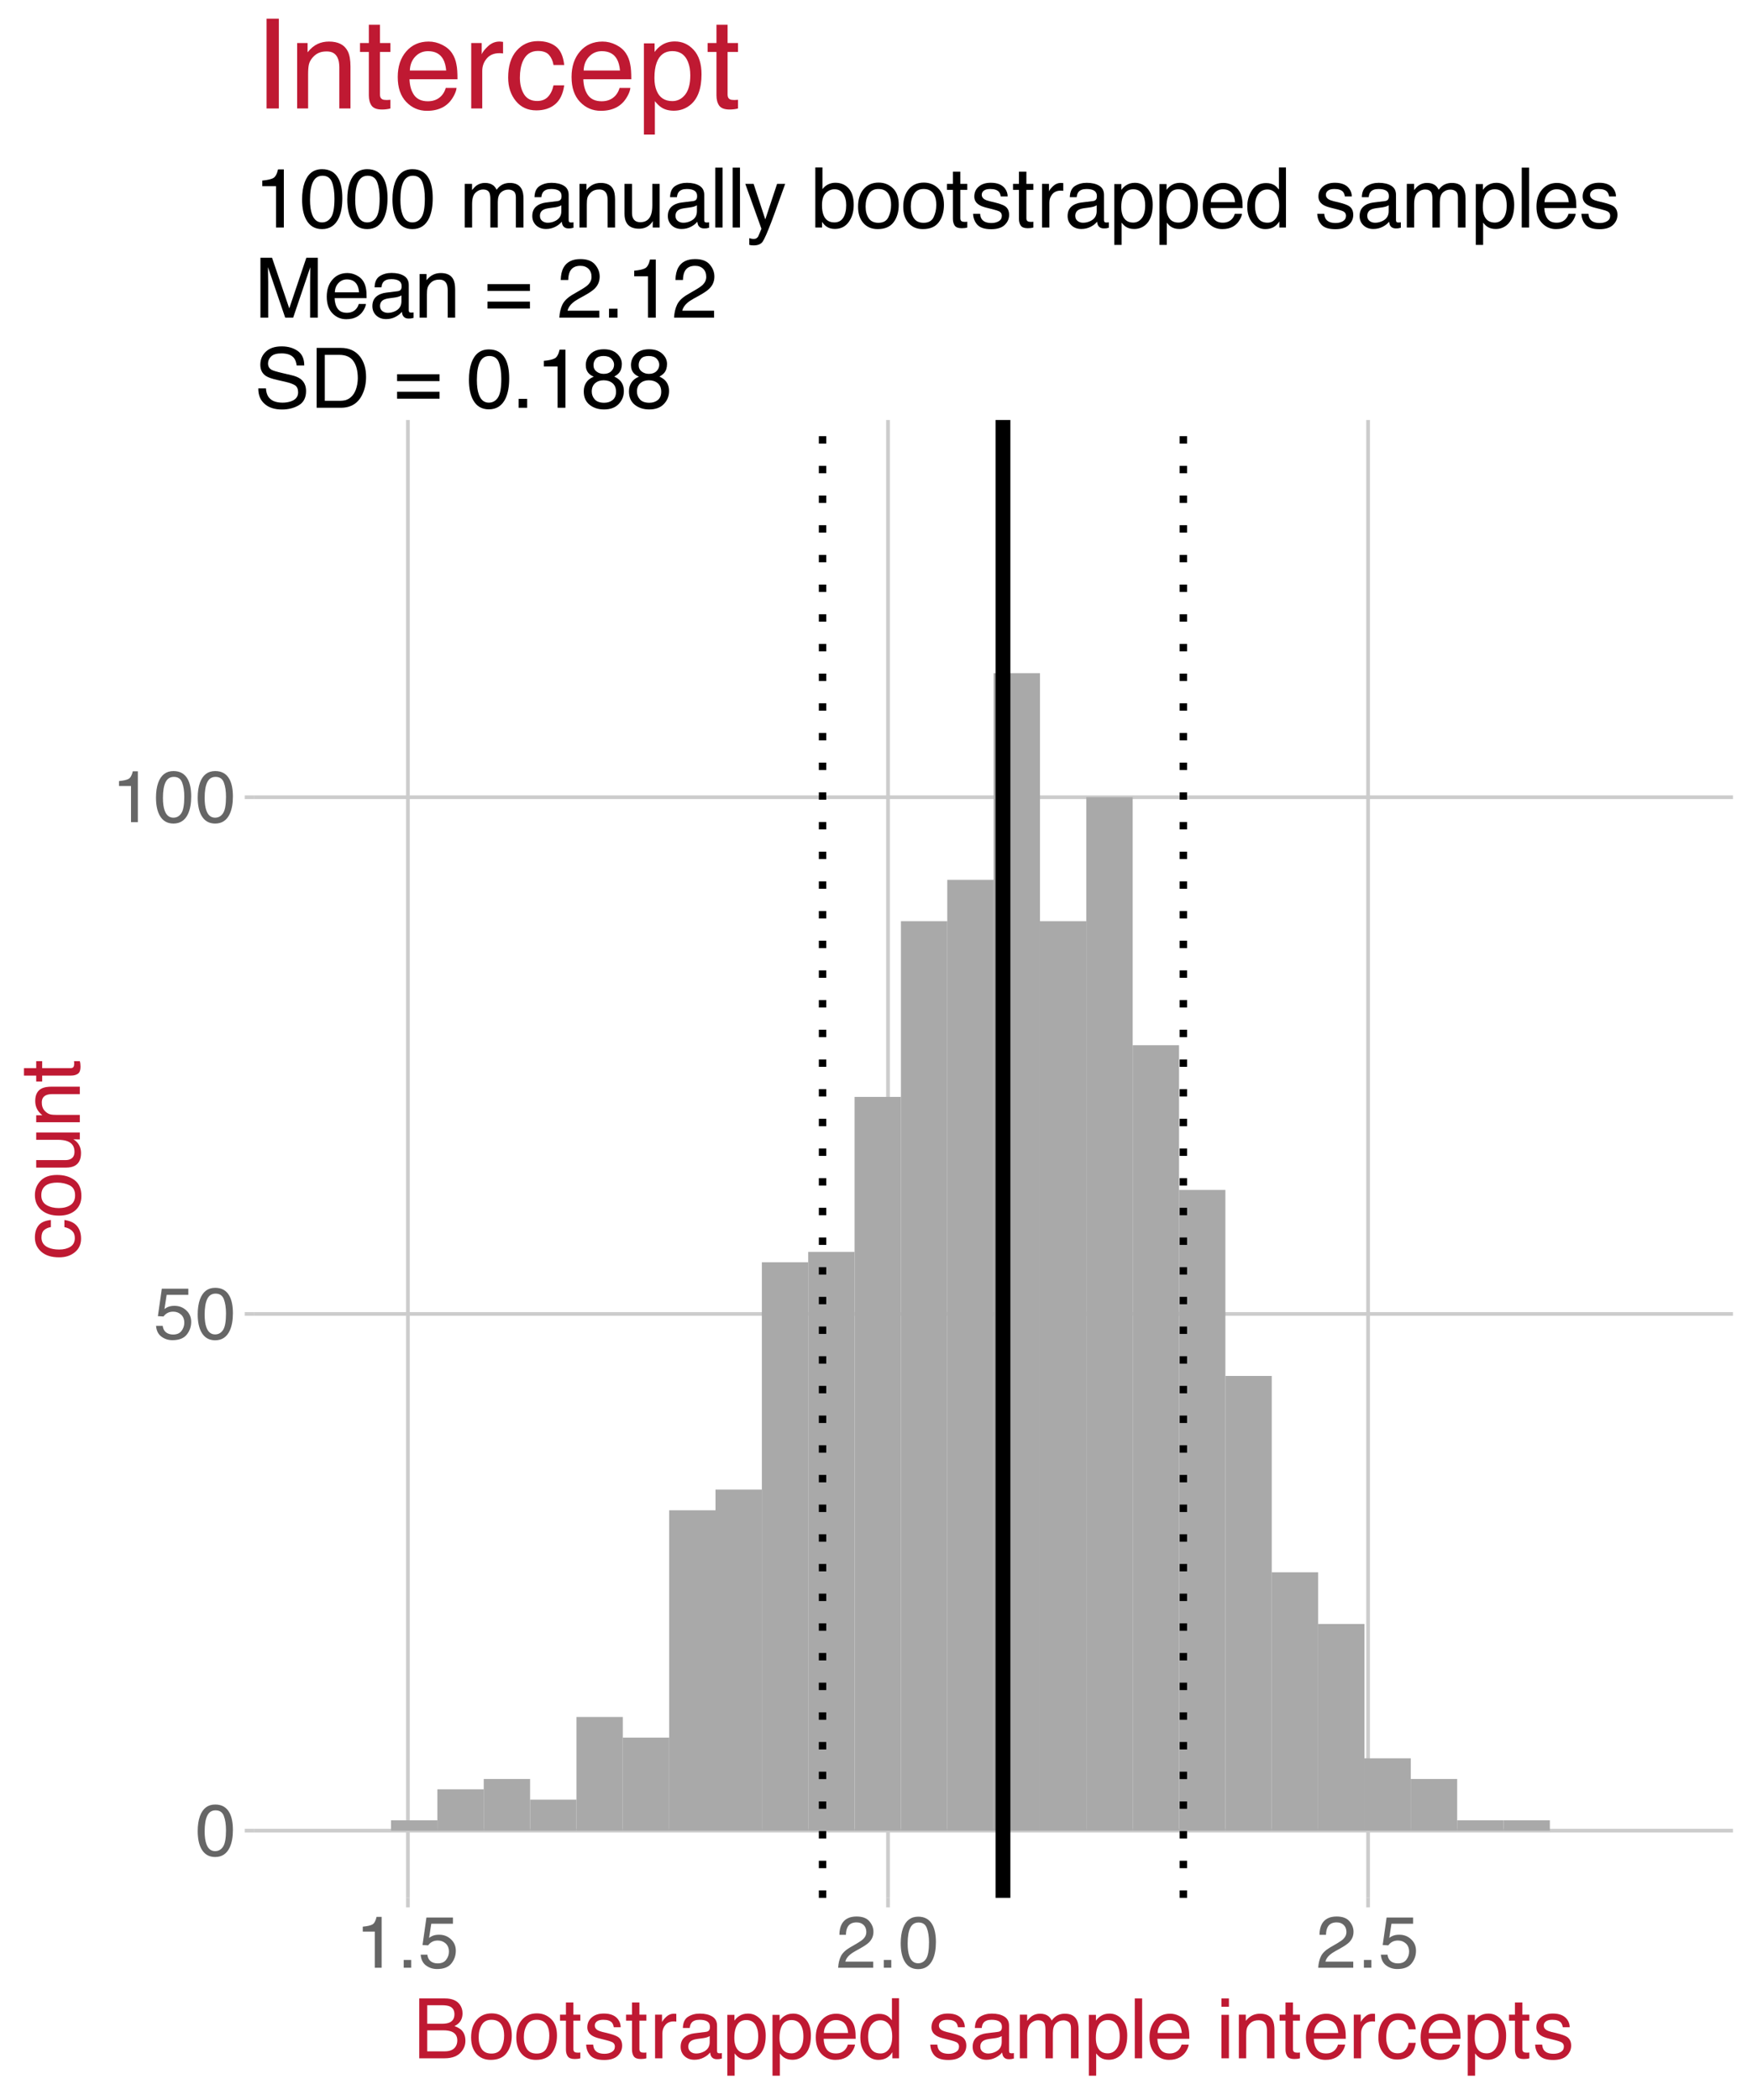<?xml version="1.0" encoding="UTF-8"?>
<svg xmlns="http://www.w3.org/2000/svg" xmlns:xlink="http://www.w3.org/1999/xlink" width="504" height="604" viewBox="0 0 504 604">
<defs>
<g>
<g id="glyph-0-0">
<path d="M 0.672 0 L 0.672 -15.062 L 12.641 -15.062 L 12.641 0 Z M 10.75 -1.891 L 10.75 -13.172 L 2.562 -13.172 L 2.562 -1.891 Z M 10.75 -1.891 "/>
</g>
<g id="glyph-0-1">
<path d="M 5.688 -14.688 C 7.582 -14.688 8.953 -13.898 9.797 -12.328 C 10.453 -11.117 10.781 -9.461 10.781 -7.359 C 10.781 -5.367 10.484 -3.719 9.891 -2.406 C 9.035 -0.531 7.629 0.406 5.672 0.406 C 3.91 0.406 2.598 -0.359 1.734 -1.891 C 1.016 -3.172 0.656 -4.891 0.656 -7.047 C 0.656 -8.711 0.867 -10.145 1.297 -11.344 C 2.109 -13.57 3.57 -14.688 5.688 -14.688 Z M 5.656 -1.281 C 6.613 -1.281 7.375 -1.703 7.938 -2.547 C 8.508 -3.398 8.797 -4.984 8.797 -7.297 C 8.797 -8.961 8.586 -10.332 8.172 -11.406 C 7.766 -12.477 6.973 -13.016 5.797 -13.016 C 4.703 -13.016 3.906 -12.504 3.406 -11.484 C 2.906 -10.461 2.656 -8.957 2.656 -6.969 C 2.656 -5.477 2.816 -4.273 3.141 -3.359 C 3.629 -1.973 4.469 -1.281 5.656 -1.281 Z M 5.656 -1.281 "/>
</g>
<g id="glyph-0-2">
<path d="M 2.594 -3.75 C 2.719 -2.688 3.207 -1.957 4.062 -1.562 C 4.5 -1.352 5.004 -1.25 5.578 -1.25 C 6.672 -1.25 7.477 -1.598 8 -2.297 C 8.531 -2.992 8.797 -3.766 8.797 -4.609 C 8.797 -5.641 8.484 -6.43 7.859 -6.984 C 7.234 -7.547 6.484 -7.828 5.609 -7.828 C 4.973 -7.828 4.426 -7.703 3.969 -7.453 C 3.52 -7.211 3.133 -6.875 2.812 -6.438 L 1.203 -6.531 L 2.328 -14.438 L 9.953 -14.438 L 9.953 -12.656 L 3.719 -12.656 L 3.094 -8.578 C 3.426 -8.836 3.75 -9.031 4.062 -9.156 C 4.602 -9.383 5.234 -9.5 5.953 -9.5 C 7.305 -9.5 8.445 -9.062 9.375 -8.188 C 10.312 -7.32 10.781 -6.223 10.781 -4.891 C 10.781 -3.504 10.352 -2.281 9.5 -1.219 C 8.645 -0.156 7.273 0.375 5.391 0.375 C 4.191 0.375 3.133 0.035 2.219 -0.641 C 1.301 -1.316 0.785 -2.352 0.672 -3.75 Z M 2.594 -3.75 "/>
</g>
<g id="glyph-0-3">
<path d="M 2.016 -10.391 L 2.016 -11.812 C 3.348 -11.938 4.273 -12.148 4.797 -12.453 C 5.328 -12.766 5.723 -13.488 5.984 -14.625 L 7.438 -14.625 L 7.438 0 L 5.469 0 L 5.469 -10.391 Z M 2.016 -10.391 "/>
</g>
<g id="glyph-0-4">
<path d="M 1.797 -2.234 L 3.938 -2.234 L 3.938 0 L 1.797 0 Z M 1.797 -2.234 "/>
</g>
<g id="glyph-0-5">
<path d="M 0.656 0 C 0.727 -1.258 0.988 -2.359 1.438 -3.297 C 1.895 -4.234 2.785 -5.086 4.109 -5.859 L 6.078 -7 C 6.953 -7.508 7.566 -7.945 7.922 -8.312 C 8.484 -8.875 8.766 -9.52 8.766 -10.25 C 8.766 -11.102 8.508 -11.781 8 -12.281 C 7.488 -12.789 6.805 -13.047 5.953 -13.047 C 4.68 -13.047 3.805 -12.566 3.328 -11.609 C 3.066 -11.098 2.922 -10.383 2.891 -9.469 L 1.016 -9.469 C 1.035 -10.75 1.27 -11.797 1.719 -12.609 C 2.52 -14.023 3.93 -14.734 5.953 -14.734 C 7.641 -14.734 8.867 -14.273 9.641 -13.359 C 10.422 -12.453 10.812 -11.445 10.812 -10.344 C 10.812 -9.164 10.395 -8.16 9.562 -7.328 C 9.082 -6.836 8.227 -6.25 7 -5.562 L 5.594 -4.781 C 4.914 -4.406 4.391 -4.051 4.016 -3.719 C 3.328 -3.125 2.895 -2.469 2.719 -1.75 L 10.734 -1.75 L 10.734 0 Z M 0.656 0 "/>
</g>
<g id="glyph-1-0">
<path d="M 0.781 0 L 0.781 -17.219 L 14.438 -17.219 L 14.438 0 Z M 12.281 -2.156 L 12.281 -15.062 L 2.938 -15.062 L 2.938 -2.156 Z M 12.281 -2.156 "/>
</g>
<g id="glyph-1-1">
<path d="M 8.297 -9.938 C 9.285 -9.938 10.051 -10.07 10.594 -10.344 C 11.457 -10.781 11.891 -11.555 11.891 -12.672 C 11.891 -13.797 11.43 -14.551 10.516 -14.938 C 9.992 -15.156 9.227 -15.266 8.219 -15.266 L 4.062 -15.266 L 4.062 -9.938 Z M 9.078 -2 C 10.516 -2 11.535 -2.41 12.141 -3.234 C 12.523 -3.754 12.719 -4.391 12.719 -5.141 C 12.719 -6.391 12.16 -7.238 11.047 -7.688 C 10.453 -7.926 9.664 -8.047 8.688 -8.047 L 4.062 -8.047 L 4.062 -2 Z M 1.766 -17.219 L 9.172 -17.219 C 11.18 -17.219 12.613 -16.613 13.469 -15.406 C 13.969 -14.695 14.219 -13.879 14.219 -12.953 C 14.219 -11.867 13.91 -10.977 13.297 -10.281 C 12.973 -9.914 12.508 -9.578 11.906 -9.266 C 12.789 -8.93 13.453 -8.555 13.891 -8.141 C 14.66 -7.391 15.047 -6.352 15.047 -5.031 C 15.047 -3.914 14.695 -2.91 14 -2.016 C 12.969 -0.672 11.316 0 9.047 0 L 1.766 0 Z M 1.766 -17.219 "/>
</g>
<g id="glyph-1-2">
<path d="M 6.531 -1.359 C 7.926 -1.359 8.883 -1.883 9.406 -2.938 C 9.926 -4 10.188 -5.18 10.188 -6.484 C 10.188 -7.648 10 -8.602 9.625 -9.344 C 9.031 -10.5 8.004 -11.078 6.547 -11.078 C 5.266 -11.078 4.328 -10.582 3.734 -9.594 C 3.148 -8.613 2.859 -7.426 2.859 -6.031 C 2.859 -4.695 3.148 -3.582 3.734 -2.688 C 4.328 -1.801 5.258 -1.359 6.531 -1.359 Z M 6.609 -12.922 C 8.223 -12.922 9.586 -12.379 10.703 -11.297 C 11.828 -10.223 12.391 -8.641 12.391 -6.547 C 12.391 -4.516 11.895 -2.836 10.906 -1.516 C 9.926 -0.203 8.398 0.453 6.328 0.453 C 4.598 0.453 3.223 -0.129 2.203 -1.297 C 1.191 -2.461 0.688 -4.031 0.688 -6 C 0.688 -8.113 1.223 -9.797 2.297 -11.047 C 3.367 -12.297 4.805 -12.922 6.609 -12.922 Z M 6.547 -12.859 Z M 6.547 -12.859 "/>
</g>
<g id="glyph-1-3">
<path d="M 1.969 -16.062 L 4.109 -16.062 L 4.109 -12.547 L 6.109 -12.547 L 6.109 -10.828 L 4.109 -10.828 L 4.109 -2.641 C 4.109 -2.203 4.254 -1.91 4.547 -1.766 C 4.711 -1.672 4.988 -1.625 5.375 -1.625 C 5.469 -1.625 5.57 -1.625 5.688 -1.625 C 5.812 -1.633 5.953 -1.648 6.109 -1.672 L 6.109 0 C 5.867 0.07 5.613 0.125 5.344 0.156 C 5.082 0.188 4.801 0.203 4.5 0.203 C 3.52 0.203 2.852 -0.047 2.5 -0.547 C 2.145 -1.055 1.969 -1.711 1.969 -2.516 L 1.969 -10.828 L 0.266 -10.828 L 0.266 -12.547 L 1.969 -12.547 Z M 1.969 -16.062 "/>
</g>
<g id="glyph-1-4">
<path d="M 2.797 -3.938 C 2.859 -3.238 3.035 -2.703 3.328 -2.328 C 3.859 -1.641 4.781 -1.297 6.094 -1.297 C 6.875 -1.297 7.562 -1.469 8.156 -1.812 C 8.75 -2.156 9.047 -2.68 9.047 -3.391 C 9.047 -3.93 8.805 -4.344 8.328 -4.625 C 8.023 -4.789 7.426 -4.988 6.531 -5.219 L 4.859 -5.641 C 3.785 -5.898 2.992 -6.195 2.484 -6.531 C 1.578 -7.102 1.125 -7.891 1.125 -8.891 C 1.125 -10.078 1.551 -11.035 2.406 -11.766 C 3.258 -12.504 4.41 -12.875 5.859 -12.875 C 7.754 -12.875 9.117 -12.32 9.953 -11.219 C 10.473 -10.508 10.727 -9.75 10.719 -8.938 L 8.719 -8.938 C 8.676 -9.414 8.508 -9.852 8.219 -10.25 C 7.727 -10.801 6.891 -11.078 5.703 -11.078 C 4.898 -11.078 4.289 -10.922 3.875 -10.609 C 3.469 -10.305 3.266 -9.906 3.266 -9.406 C 3.266 -8.863 3.535 -8.426 4.078 -8.094 C 4.391 -7.906 4.852 -7.734 5.469 -7.578 L 6.859 -7.25 C 8.367 -6.875 9.383 -6.516 9.906 -6.172 C 10.727 -5.641 11.141 -4.797 11.141 -3.641 C 11.141 -2.516 10.711 -1.547 9.859 -0.734 C 9.016 0.074 7.723 0.484 5.984 0.484 C 4.117 0.484 2.797 0.059 2.016 -0.781 C 1.242 -1.633 0.832 -2.688 0.781 -3.938 Z M 5.922 -12.859 Z M 5.922 -12.859 "/>
</g>
<g id="glyph-1-5">
<path d="M 1.609 -12.547 L 3.609 -12.547 L 3.609 -10.391 C 3.773 -10.805 4.176 -11.316 4.812 -11.922 C 5.457 -12.523 6.195 -12.828 7.031 -12.828 C 7.07 -12.828 7.141 -12.82 7.234 -12.812 C 7.328 -12.812 7.488 -12.801 7.719 -12.781 L 7.719 -10.547 C 7.594 -10.566 7.473 -10.582 7.359 -10.594 C 7.254 -10.602 7.141 -10.609 7.016 -10.609 C 5.953 -10.609 5.133 -10.266 4.562 -9.578 C 4 -8.898 3.719 -8.113 3.719 -7.219 L 3.719 0 L 1.609 0 Z M 1.609 -12.547 "/>
</g>
<g id="glyph-1-6">
<path d="M 3.172 -3.344 C 3.172 -2.727 3.391 -2.242 3.828 -1.891 C 4.273 -1.547 4.805 -1.375 5.422 -1.375 C 6.16 -1.375 6.879 -1.547 7.578 -1.891 C 8.742 -2.461 9.328 -3.395 9.328 -4.688 L 9.328 -6.391 C 9.066 -6.223 8.734 -6.082 8.328 -5.969 C 7.922 -5.863 7.523 -5.789 7.141 -5.75 L 5.859 -5.578 C 5.098 -5.473 4.523 -5.312 4.141 -5.094 C 3.492 -4.727 3.172 -4.145 3.172 -3.344 Z M 8.281 -7.609 C 8.758 -7.672 9.082 -7.875 9.25 -8.219 C 9.344 -8.406 9.391 -8.676 9.391 -9.031 C 9.391 -9.75 9.133 -10.27 8.625 -10.594 C 8.113 -10.914 7.379 -11.078 6.422 -11.078 C 5.316 -11.078 4.535 -10.781 4.078 -10.188 C 3.816 -9.852 3.648 -9.363 3.578 -8.719 L 1.609 -8.719 C 1.648 -10.27 2.148 -11.348 3.109 -11.953 C 4.078 -12.555 5.195 -12.859 6.469 -12.859 C 7.945 -12.859 9.145 -12.578 10.062 -12.016 C 10.977 -11.453 11.438 -10.578 11.438 -9.391 L 11.438 -2.156 C 11.438 -1.938 11.477 -1.758 11.562 -1.625 C 11.656 -1.5 11.848 -1.438 12.141 -1.438 C 12.234 -1.438 12.336 -1.441 12.453 -1.453 C 12.578 -1.461 12.703 -1.477 12.828 -1.5 L 12.828 0.062 C 12.504 0.156 12.254 0.211 12.078 0.234 C 11.91 0.254 11.676 0.266 11.375 0.266 C 10.656 0.266 10.129 0.008 9.797 -0.5 C 9.629 -0.781 9.508 -1.172 9.438 -1.672 C 9.008 -1.109 8.391 -0.617 7.578 -0.203 C 6.773 0.211 5.891 0.422 4.922 0.422 C 3.754 0.422 2.801 0.066 2.062 -0.641 C 1.332 -1.348 0.969 -2.234 0.969 -3.297 C 0.969 -4.461 1.328 -5.363 2.047 -6 C 2.773 -6.645 3.727 -7.039 4.906 -7.188 Z M 6.531 -12.859 Z M 6.531 -12.859 "/>
</g>
<g id="glyph-1-7">
<path d="M 6.844 -1.422 C 7.832 -1.422 8.648 -1.832 9.297 -2.656 C 9.953 -3.477 10.281 -4.711 10.281 -6.359 C 10.281 -7.359 10.133 -8.219 9.844 -8.938 C 9.301 -10.312 8.301 -11 6.844 -11 C 5.383 -11 4.383 -10.27 3.844 -8.812 C 3.551 -8.031 3.406 -7.039 3.406 -5.844 C 3.406 -4.875 3.551 -4.047 3.844 -3.359 C 4.395 -2.066 5.395 -1.422 6.844 -1.422 Z M 1.391 -12.5 L 3.438 -12.5 L 3.438 -10.828 C 3.852 -11.398 4.312 -11.844 4.812 -12.156 C 5.531 -12.625 6.367 -12.859 7.328 -12.859 C 8.742 -12.859 9.945 -12.312 10.938 -11.219 C 11.938 -10.133 12.438 -8.578 12.438 -6.547 C 12.438 -3.816 11.723 -1.863 10.297 -0.688 C 9.391 0.051 8.332 0.422 7.125 0.422 C 6.176 0.422 5.383 0.211 4.75 -0.203 C 4.375 -0.43 3.957 -0.832 3.5 -1.406 L 3.5 5 L 1.391 5 Z M 1.391 -12.5 "/>
</g>
<g id="glyph-1-8">
<path d="M 6.781 -12.828 C 7.664 -12.828 8.523 -12.617 9.359 -12.203 C 10.203 -11.785 10.844 -11.242 11.281 -10.578 C 11.695 -9.953 11.977 -9.219 12.125 -8.375 C 12.25 -7.789 12.312 -6.867 12.312 -5.609 L 3.109 -5.609 C 3.148 -4.328 3.453 -3.301 4.016 -2.531 C 4.578 -1.77 5.445 -1.391 6.625 -1.391 C 7.727 -1.391 8.609 -1.75 9.266 -2.469 C 9.641 -2.895 9.906 -3.383 10.062 -3.938 L 12.125 -3.938 C 12.07 -3.477 11.891 -2.961 11.578 -2.391 C 11.273 -1.828 10.93 -1.367 10.547 -1.016 C 9.91 -0.391 9.117 0.035 8.172 0.266 C 7.66 0.391 7.086 0.453 6.453 0.453 C 4.891 0.453 3.562 -0.113 2.469 -1.25 C 1.383 -2.395 0.844 -3.988 0.844 -6.031 C 0.844 -8.051 1.391 -9.688 2.484 -10.938 C 3.578 -12.195 5.008 -12.828 6.781 -12.828 Z M 10.141 -7.281 C 10.055 -8.195 9.859 -8.926 9.547 -9.469 C 8.961 -10.488 7.992 -11 6.641 -11 C 5.672 -11 4.859 -10.645 4.203 -9.938 C 3.547 -9.238 3.203 -8.352 3.172 -7.281 Z M 6.578 -12.859 Z M 6.578 -12.859 "/>
</g>
<g id="glyph-1-9">
<path d="M 2.891 -6.125 C 2.891 -4.781 3.172 -3.656 3.734 -2.75 C 4.305 -1.844 5.223 -1.391 6.484 -1.391 C 7.461 -1.391 8.266 -1.812 8.891 -2.656 C 9.516 -3.5 9.828 -4.703 9.828 -6.266 C 9.828 -7.859 9.504 -9.035 8.859 -9.797 C 8.211 -10.555 7.41 -10.938 6.453 -10.938 C 5.391 -10.938 4.531 -10.531 3.875 -9.719 C 3.219 -8.906 2.891 -7.707 2.891 -6.125 Z M 6.062 -12.781 C 7.02 -12.781 7.82 -12.578 8.469 -12.172 C 8.844 -11.93 9.27 -11.52 9.75 -10.938 L 9.75 -17.281 L 11.781 -17.281 L 11.781 0 L 9.875 0 L 9.875 -1.75 C 9.383 -0.977 8.801 -0.414 8.125 -0.062 C 7.457 0.281 6.691 0.453 5.828 0.453 C 4.43 0.453 3.219 -0.133 2.188 -1.312 C 1.164 -2.488 0.656 -4.055 0.656 -6.016 C 0.656 -7.836 1.117 -9.422 2.047 -10.766 C 2.984 -12.109 4.32 -12.781 6.062 -12.781 Z M 6.062 -12.781 "/>
</g>
<g id="glyph-1-10">
</g>
<g id="glyph-1-11">
<path d="M 1.547 -12.547 L 3.641 -12.547 L 3.641 -10.766 C 4.141 -11.391 4.594 -11.844 5 -12.125 C 5.688 -12.594 6.473 -12.828 7.359 -12.828 C 8.359 -12.828 9.164 -12.582 9.781 -12.094 C 10.125 -11.812 10.438 -11.398 10.719 -10.859 C 11.188 -11.523 11.734 -12.02 12.359 -12.344 C 12.992 -12.664 13.707 -12.828 14.5 -12.828 C 16.188 -12.828 17.332 -12.219 17.938 -11 C 18.27 -10.344 18.438 -9.461 18.438 -8.359 L 18.438 0 L 16.25 0 L 16.25 -8.719 C 16.25 -9.551 16.035 -10.125 15.609 -10.438 C 15.191 -10.75 14.688 -10.906 14.094 -10.906 C 13.258 -10.906 12.539 -10.629 11.938 -10.078 C 11.344 -9.523 11.047 -8.598 11.047 -7.297 L 11.047 0 L 8.906 0 L 8.906 -8.188 C 8.906 -9.039 8.805 -9.664 8.609 -10.062 C 8.285 -10.645 7.688 -10.938 6.812 -10.938 C 6.008 -10.938 5.281 -10.625 4.625 -10 C 3.977 -9.383 3.656 -8.27 3.656 -6.656 L 3.656 0 L 1.547 0 Z M 1.547 -12.547 "/>
</g>
<g id="glyph-1-12">
<path d="M 1.609 -17.219 L 3.719 -17.219 L 3.719 0 L 1.609 0 Z M 1.609 -17.219 "/>
</g>
<g id="glyph-1-13">
<path d="M 1.547 -12.5 L 3.688 -12.5 L 3.688 0 L 1.547 0 Z M 1.547 -17.219 L 3.688 -17.219 L 3.688 -14.828 L 1.547 -14.828 Z M 1.547 -17.219 "/>
</g>
<g id="glyph-1-14">
<path d="M 1.547 -12.547 L 3.547 -12.547 L 3.547 -10.766 C 4.141 -11.504 4.77 -12.031 5.438 -12.344 C 6.102 -12.664 6.844 -12.828 7.656 -12.828 C 9.438 -12.828 10.641 -12.207 11.266 -10.969 C 11.609 -10.289 11.781 -9.316 11.781 -8.047 L 11.781 0 L 9.641 0 L 9.641 -7.906 C 9.641 -8.676 9.523 -9.297 9.297 -9.766 C 8.922 -10.547 8.238 -10.938 7.25 -10.938 C 6.75 -10.938 6.344 -10.883 6.031 -10.781 C 5.445 -10.613 4.938 -10.27 4.5 -9.75 C 4.145 -9.332 3.914 -8.906 3.812 -8.469 C 3.707 -8.031 3.656 -7.398 3.656 -6.578 L 3.656 0 L 1.547 0 Z M 6.5 -12.859 Z M 6.5 -12.859 "/>
</g>
<g id="glyph-1-15">
<path d="M 6.391 -12.922 C 7.805 -12.922 8.957 -12.578 9.844 -11.891 C 10.727 -11.203 11.258 -10.016 11.438 -8.328 L 9.391 -8.328 C 9.266 -9.109 8.977 -9.754 8.531 -10.266 C 8.082 -10.773 7.367 -11.031 6.391 -11.031 C 5.047 -11.031 4.082 -10.375 3.5 -9.062 C 3.125 -8.207 2.938 -7.156 2.938 -5.906 C 2.938 -4.645 3.203 -3.582 3.734 -2.719 C 4.266 -1.863 5.102 -1.438 6.25 -1.438 C 7.125 -1.438 7.816 -1.703 8.328 -2.234 C 8.836 -2.773 9.191 -3.508 9.391 -4.438 L 11.438 -4.438 C 11.207 -2.781 10.625 -1.566 9.688 -0.797 C 8.75 -0.023 7.547 0.359 6.078 0.359 C 4.441 0.359 3.133 -0.238 2.156 -1.438 C 1.176 -2.633 0.688 -4.133 0.688 -5.938 C 0.688 -8.133 1.223 -9.848 2.297 -11.078 C 3.367 -12.305 4.734 -12.922 6.391 -12.922 Z M 6.062 -12.859 Z M 6.062 -12.859 "/>
</g>
<g id="glyph-1-16">
<path d="M 2.297 -11.891 L 2.297 -13.5 C 3.816 -13.645 4.879 -13.891 5.484 -14.234 C 6.086 -14.586 6.535 -15.414 6.828 -16.719 L 8.5 -16.719 L 8.5 0 L 6.25 0 L 6.25 -11.891 Z M 2.297 -11.891 "/>
</g>
<g id="glyph-1-17">
<path d="M 6.5 -16.781 C 8.664 -16.781 10.234 -15.883 11.203 -14.094 C 11.953 -12.719 12.328 -10.828 12.328 -8.422 C 12.328 -6.141 11.988 -4.25 11.312 -2.75 C 10.32 -0.613 8.711 0.453 6.484 0.453 C 4.461 0.453 2.961 -0.422 1.984 -2.172 C 1.16 -3.629 0.75 -5.586 0.75 -8.047 C 0.75 -9.953 0.992 -11.594 1.484 -12.969 C 2.41 -15.508 4.082 -16.781 6.5 -16.781 Z M 6.469 -1.469 C 7.562 -1.469 8.43 -1.953 9.078 -2.922 C 9.734 -3.891 10.062 -5.691 10.062 -8.328 C 10.062 -10.234 9.828 -11.801 9.359 -13.031 C 8.891 -14.27 7.977 -14.891 6.625 -14.891 C 5.383 -14.891 4.473 -14.301 3.891 -13.125 C 3.316 -11.957 3.031 -10.238 3.031 -7.969 C 3.031 -6.258 3.219 -4.883 3.594 -3.844 C 4.156 -2.258 5.113 -1.469 6.469 -1.469 Z M 6.469 -1.469 "/>
</g>
<g id="glyph-1-18">
<path d="M 3.656 -12.547 L 3.656 -4.219 C 3.656 -3.582 3.758 -3.062 3.969 -2.656 C 4.344 -1.906 5.039 -1.531 6.062 -1.531 C 7.531 -1.531 8.531 -2.188 9.062 -3.5 C 9.352 -4.195 9.5 -5.16 9.5 -6.391 L 9.5 -12.547 L 11.609 -12.547 L 11.609 0 L 9.609 0 L 9.641 -1.859 C 9.359 -1.379 9.016 -0.973 8.609 -0.641 C 7.805 0.012 6.832 0.344 5.688 0.344 C 3.895 0.344 2.676 -0.254 2.031 -1.453 C 1.676 -2.098 1.5 -2.953 1.5 -4.016 L 1.5 -12.547 Z M 6.547 -12.859 Z M 6.547 -12.859 "/>
</g>
<g id="glyph-1-19">
<path d="M 9.391 -12.547 L 11.719 -12.547 C 11.426 -11.742 10.766 -9.91 9.734 -7.047 C 8.973 -4.891 8.332 -3.129 7.812 -1.766 C 6.594 1.43 5.734 3.379 5.234 4.078 C 4.734 4.785 3.875 5.141 2.656 5.141 C 2.363 5.141 2.133 5.129 1.969 5.109 C 1.812 5.086 1.617 5.047 1.391 4.984 L 1.391 3.062 C 1.754 3.164 2.016 3.227 2.172 3.25 C 2.336 3.27 2.484 3.281 2.609 3.281 C 3.004 3.281 3.289 3.211 3.469 3.078 C 3.656 2.953 3.812 2.797 3.938 2.609 C 3.977 2.547 4.117 2.223 4.359 1.641 C 4.598 1.066 4.773 0.641 4.891 0.359 L 0.25 -12.547 L 2.641 -12.547 L 6 -2.328 Z M 5.984 -12.859 Z M 5.984 -12.859 "/>
</g>
<g id="glyph-1-20">
<path d="M 1.391 -17.281 L 3.438 -17.281 L 3.438 -11.031 C 3.895 -11.633 4.441 -12.094 5.078 -12.406 C 5.723 -12.719 6.422 -12.875 7.172 -12.875 C 8.734 -12.875 10 -12.336 10.969 -11.266 C 11.945 -10.191 12.438 -8.609 12.438 -6.516 C 12.438 -4.535 11.953 -2.883 10.984 -1.562 C 10.023 -0.25 8.695 0.406 7 0.406 C 6.039 0.406 5.234 0.168 4.578 -0.297 C 4.191 -0.566 3.773 -1.004 3.328 -1.609 L 3.328 0 L 1.391 0 Z M 6.875 -1.469 C 8.008 -1.469 8.859 -1.922 9.422 -2.828 C 9.992 -3.734 10.281 -4.926 10.281 -6.406 C 10.281 -7.727 9.992 -8.82 9.422 -9.688 C 8.859 -10.562 8.023 -11 6.922 -11 C 5.961 -11 5.117 -10.641 4.391 -9.922 C 3.672 -9.211 3.312 -8.039 3.312 -6.406 C 3.312 -5.227 3.461 -4.273 3.766 -3.547 C 4.316 -2.16 5.352 -1.469 6.875 -1.469 Z M 6.875 -1.469 "/>
</g>
<g id="glyph-1-21">
<path d="M 1.766 -17.219 L 5.109 -17.219 L 10.062 -2.656 L 14.969 -17.219 L 18.266 -17.219 L 18.266 0 L 16.062 0 L 16.062 -10.156 C 16.062 -10.508 16.066 -11.094 16.078 -11.906 C 16.098 -12.719 16.109 -13.586 16.109 -14.516 L 11.188 0 L 8.891 0 L 3.938 -14.516 L 3.938 -14 C 3.938 -13.57 3.945 -12.926 3.969 -12.062 C 3.988 -11.195 4 -10.562 4 -10.156 L 4 0 L 1.766 0 Z M 1.766 -17.219 "/>
</g>
<g id="glyph-1-22">
<path d="M 13.297 -9.641 L 13.297 -7.672 L 1.078 -7.672 L 1.078 -9.641 Z M 13.297 -4.609 L 13.297 -2.609 L 1.078 -2.609 L 1.078 -4.609 Z M 13.297 -4.609 "/>
</g>
<g id="glyph-1-23">
<path d="M 0.75 0 C 0.832 -1.445 1.129 -2.703 1.641 -3.766 C 2.16 -4.836 3.176 -5.812 4.688 -6.688 L 6.938 -8 C 7.945 -8.582 8.656 -9.082 9.062 -9.5 C 9.695 -10.145 10.016 -10.883 10.016 -11.719 C 10.016 -12.695 9.723 -13.473 9.141 -14.047 C 8.555 -14.617 7.773 -14.906 6.797 -14.906 C 5.348 -14.906 4.348 -14.359 3.797 -13.266 C 3.504 -12.68 3.344 -11.867 3.312 -10.828 L 1.156 -10.828 C 1.188 -12.285 1.457 -13.477 1.969 -14.406 C 2.883 -16.031 4.5 -16.844 6.812 -16.844 C 8.727 -16.844 10.129 -16.32 11.016 -15.281 C 11.91 -14.238 12.359 -13.082 12.359 -11.812 C 12.359 -10.469 11.883 -9.32 10.938 -8.375 C 10.383 -7.812 9.406 -7.141 8 -6.359 L 6.391 -5.469 C 5.617 -5.039 5.016 -4.633 4.578 -4.25 C 3.797 -3.57 3.305 -2.82 3.109 -2 L 12.266 -2 L 12.266 0 Z M 0.75 0 "/>
</g>
<g id="glyph-1-24">
<path d="M 2.047 -2.562 L 4.5 -2.562 L 4.5 0 L 2.047 0 Z M 2.047 -2.562 "/>
</g>
<g id="glyph-1-25">
<path d="M 3.359 -5.562 C 3.41 -4.582 3.641 -3.785 4.047 -3.172 C 4.816 -2.035 6.18 -1.469 8.141 -1.469 C 9.016 -1.469 9.812 -1.594 10.531 -1.844 C 11.914 -2.32 12.609 -3.188 12.609 -4.438 C 12.609 -5.375 12.316 -6.047 11.734 -6.453 C 11.141 -6.836 10.207 -7.176 8.938 -7.469 L 6.609 -8 C 5.086 -8.344 4.008 -8.719 3.375 -9.125 C 2.281 -9.844 1.734 -10.922 1.734 -12.359 C 1.734 -13.898 2.27 -15.164 3.344 -16.156 C 4.414 -17.156 5.93 -17.656 7.891 -17.656 C 9.691 -17.656 11.223 -17.219 12.484 -16.344 C 13.742 -15.469 14.375 -14.078 14.375 -12.172 L 12.188 -12.172 C 12.07 -13.086 11.82 -13.789 11.438 -14.281 C 10.727 -15.188 9.52 -15.641 7.812 -15.641 C 6.438 -15.641 5.445 -15.348 4.844 -14.766 C 4.25 -14.191 3.953 -13.52 3.953 -12.75 C 3.953 -11.906 4.301 -11.289 5 -10.906 C 5.469 -10.656 6.516 -10.344 8.141 -9.969 L 10.547 -9.406 C 11.711 -9.145 12.613 -8.785 13.25 -8.328 C 14.344 -7.516 14.891 -6.344 14.891 -4.812 C 14.891 -2.906 14.191 -1.539 12.797 -0.719 C 11.41 0.09 9.801 0.5 7.969 0.5 C 5.832 0.5 4.156 -0.047 2.938 -1.141 C 1.727 -2.223 1.133 -3.695 1.156 -5.562 Z M 8.062 -17.688 Z M 8.062 -17.688 "/>
</g>
<g id="glyph-1-26">
<path d="M 8.438 -2 C 9.227 -2 9.879 -2.078 10.391 -2.234 C 11.297 -2.547 12.035 -3.133 12.609 -4 C 13.066 -4.695 13.398 -5.586 13.609 -6.672 C 13.723 -7.316 13.781 -7.914 13.781 -8.469 C 13.781 -10.602 13.352 -12.258 12.5 -13.438 C 11.656 -14.625 10.297 -15.219 8.422 -15.219 L 4.281 -15.219 L 4.281 -2 Z M 1.938 -17.219 L 8.906 -17.219 C 11.27 -17.219 13.109 -16.379 14.422 -14.703 C 15.578 -13.18 16.156 -11.238 16.156 -8.875 C 16.156 -7.039 15.812 -5.391 15.125 -3.922 C 13.914 -1.305 11.836 0 8.891 0 L 1.938 0 Z M 1.938 -17.219 "/>
</g>
<g id="glyph-1-27">
<path d="M 6.531 -9.75 C 7.457 -9.75 8.18 -10.008 8.703 -10.531 C 9.234 -11.051 9.5 -11.672 9.5 -12.391 C 9.5 -13.016 9.25 -13.586 8.75 -14.109 C 8.25 -14.629 7.484 -14.891 6.453 -14.891 C 5.441 -14.891 4.707 -14.629 4.25 -14.109 C 3.801 -13.586 3.578 -12.973 3.578 -12.266 C 3.578 -11.484 3.867 -10.867 4.453 -10.422 C 5.035 -9.973 5.727 -9.75 6.531 -9.75 Z M 6.656 -1.438 C 7.633 -1.438 8.445 -1.703 9.094 -2.234 C 9.738 -2.766 10.062 -3.551 10.062 -4.594 C 10.062 -5.676 9.727 -6.5 9.062 -7.062 C 8.395 -7.625 7.539 -7.906 6.5 -7.906 C 5.5 -7.906 4.676 -7.617 4.031 -7.047 C 3.395 -6.473 3.078 -5.68 3.078 -4.672 C 3.078 -3.797 3.367 -3.035 3.953 -2.391 C 4.535 -1.754 5.438 -1.438 6.656 -1.438 Z M 3.656 -8.938 C 3.07 -9.188 2.613 -9.484 2.281 -9.828 C 1.664 -10.453 1.359 -11.266 1.359 -12.266 C 1.359 -13.516 1.812 -14.586 2.719 -15.484 C 3.625 -16.379 4.91 -16.828 6.578 -16.828 C 8.18 -16.828 9.441 -16.398 10.359 -15.547 C 11.273 -14.703 11.734 -13.719 11.734 -12.594 C 11.734 -11.539 11.469 -10.691 10.938 -10.047 C 10.633 -9.68 10.172 -9.32 9.547 -8.969 C 10.242 -8.645 10.789 -8.273 11.188 -7.859 C 11.938 -7.078 12.312 -6.062 12.312 -4.812 C 12.312 -3.344 11.812 -2.094 10.812 -1.062 C 9.82 -0.031 8.422 0.484 6.609 0.484 C 4.973 0.484 3.594 0.039 2.469 -0.844 C 1.344 -1.738 0.781 -3.031 0.781 -4.719 C 0.781 -5.707 1.02 -6.562 1.5 -7.281 C 1.988 -8.008 2.707 -8.562 3.656 -8.938 Z M 3.656 -8.938 "/>
</g>
<g id="glyph-2-0">
<path d="M 0 -0.781 L -17.219 -0.781 L -17.219 -14.438 L 0 -14.438 Z M -2.156 -12.281 L -15.062 -12.281 L -15.062 -2.938 L -2.156 -2.938 Z M -2.156 -12.281 "/>
</g>
<g id="glyph-2-1">
<path d="M -12.922 -6.391 C -12.922 -7.805 -12.578 -8.957 -11.891 -9.844 C -11.203 -10.727 -10.016 -11.258 -8.328 -11.438 L -8.328 -9.391 C -9.109 -9.266 -9.754 -8.977 -10.266 -8.531 C -10.773 -8.082 -11.031 -7.367 -11.031 -6.391 C -11.031 -5.047 -10.375 -4.082 -9.062 -3.5 C -8.207 -3.125 -7.156 -2.938 -5.906 -2.938 C -4.645 -2.938 -3.582 -3.203 -2.719 -3.734 C -1.863 -4.266 -1.438 -5.102 -1.438 -6.25 C -1.438 -7.125 -1.703 -7.816 -2.234 -8.328 C -2.773 -8.836 -3.508 -9.191 -4.438 -9.391 L -4.438 -11.438 C -2.781 -11.207 -1.566 -10.625 -0.797 -9.688 C -0.023 -8.75 0.359 -7.547 0.359 -6.078 C 0.359 -4.441 -0.238 -3.133 -1.438 -2.156 C -2.633 -1.176 -4.133 -0.688 -5.938 -0.688 C -8.133 -0.688 -9.848 -1.223 -11.078 -2.297 C -12.305 -3.367 -12.922 -4.734 -12.922 -6.391 Z M -12.859 -6.062 Z M -12.859 -6.062 "/>
</g>
<g id="glyph-2-2">
<path d="M -1.359 -6.531 C -1.359 -7.926 -1.883 -8.883 -2.938 -9.406 C -4 -9.926 -5.18 -10.188 -6.484 -10.188 C -7.648 -10.188 -8.602 -10 -9.344 -9.625 C -10.5 -9.031 -11.078 -8.004 -11.078 -6.547 C -11.078 -5.266 -10.582 -4.328 -9.594 -3.734 C -8.613 -3.148 -7.426 -2.859 -6.031 -2.859 C -4.695 -2.859 -3.582 -3.148 -2.688 -3.734 C -1.801 -4.328 -1.359 -5.258 -1.359 -6.531 Z M -12.922 -6.609 C -12.922 -8.223 -12.379 -9.586 -11.297 -10.703 C -10.223 -11.828 -8.641 -12.391 -6.547 -12.391 C -4.516 -12.391 -2.836 -11.895 -1.516 -10.906 C -0.203 -9.926 0.453 -8.398 0.453 -6.328 C 0.453 -4.598 -0.129 -3.223 -1.297 -2.203 C -2.461 -1.191 -4.031 -0.688 -6 -0.688 C -8.113 -0.688 -9.797 -1.223 -11.047 -2.297 C -12.297 -3.367 -12.922 -4.805 -12.922 -6.609 Z M -12.859 -6.547 Z M -12.859 -6.547 "/>
</g>
<g id="glyph-2-3">
<path d="M -12.547 -3.656 L -4.219 -3.656 C -3.582 -3.656 -3.062 -3.758 -2.656 -3.969 C -1.906 -4.344 -1.531 -5.039 -1.531 -6.062 C -1.531 -7.531 -2.188 -8.531 -3.5 -9.062 C -4.195 -9.352 -5.16 -9.5 -6.391 -9.5 L -12.547 -9.5 L -12.547 -11.609 L 0 -11.609 L 0 -9.609 L -1.859 -9.641 C -1.379 -9.359 -0.973 -9.016 -0.641 -8.609 C 0.012 -7.805 0.344 -6.832 0.344 -5.688 C 0.344 -3.895 -0.254 -2.676 -1.453 -2.031 C -2.098 -1.676 -2.953 -1.5 -4.016 -1.5 L -12.547 -1.5 Z M -12.859 -6.547 Z M -12.859 -6.547 "/>
</g>
<g id="glyph-2-4">
<path d="M -12.547 -1.547 L -12.547 -3.547 L -10.766 -3.547 C -11.504 -4.141 -12.031 -4.77 -12.344 -5.438 C -12.664 -6.102 -12.828 -6.844 -12.828 -7.656 C -12.828 -9.438 -12.207 -10.641 -10.969 -11.266 C -10.289 -11.609 -9.316 -11.781 -8.047 -11.781 L 0 -11.781 L 0 -9.641 L -7.906 -9.641 C -8.676 -9.641 -9.297 -9.523 -9.766 -9.297 C -10.547 -8.922 -10.938 -8.238 -10.938 -7.25 C -10.938 -6.75 -10.883 -6.344 -10.781 -6.031 C -10.613 -5.445 -10.27 -4.938 -9.75 -4.5 C -9.332 -4.145 -8.906 -3.914 -8.469 -3.812 C -8.031 -3.707 -7.398 -3.656 -6.578 -3.656 L 0 -3.656 L 0 -1.547 Z M -12.859 -6.5 Z M -12.859 -6.5 "/>
</g>
<g id="glyph-2-5">
<path d="M -16.062 -1.969 L -16.062 -4.109 L -12.547 -4.109 L -12.547 -6.109 L -10.828 -6.109 L -10.828 -4.109 L -2.641 -4.109 C -2.203 -4.109 -1.91 -4.254 -1.766 -4.547 C -1.672 -4.711 -1.625 -4.988 -1.625 -5.375 C -1.625 -5.469 -1.625 -5.57 -1.625 -5.688 C -1.633 -5.812 -1.648 -5.953 -1.672 -6.109 L 0 -6.109 C 0.07 -5.867 0.125 -5.613 0.156 -5.344 C 0.188 -5.082 0.203 -4.801 0.203 -4.5 C 0.203 -3.52 -0.047 -2.852 -0.547 -2.5 C -1.055 -2.145 -1.711 -1.969 -2.516 -1.969 L -10.828 -1.969 L -10.828 -0.266 L -12.547 -0.266 L -12.547 -1.969 Z M -16.062 -1.969 "/>
</g>
<g id="glyph-3-0">
<path d="M 1.156 0 L 1.156 -25.828 L 21.656 -25.828 L 21.656 0 Z M 18.422 -3.234 L 18.422 -22.594 L 4.391 -22.594 L 4.391 -3.234 Z M 18.422 -3.234 "/>
</g>
<g id="glyph-3-1">
<path d="M 3.531 -25.828 L 7.062 -25.828 L 7.062 0 L 3.531 0 Z M 3.531 -25.828 "/>
</g>
<g id="glyph-3-2">
<path d="M 2.328 -18.828 L 5.328 -18.828 L 5.328 -16.156 C 6.211 -17.258 7.156 -18.051 8.156 -18.531 C 9.156 -19.008 10.266 -19.25 11.484 -19.25 C 14.148 -19.25 15.953 -18.316 16.891 -16.453 C 17.41 -15.43 17.672 -13.973 17.672 -12.078 L 17.672 0 L 14.453 0 L 14.453 -11.859 C 14.453 -13.016 14.281 -13.941 13.938 -14.641 C 13.375 -15.816 12.352 -16.406 10.875 -16.406 C 10.125 -16.406 9.508 -16.328 9.031 -16.172 C 8.164 -15.91 7.406 -15.395 6.75 -14.625 C 6.219 -14 5.875 -13.352 5.719 -12.688 C 5.562 -12.031 5.484 -11.086 5.484 -9.859 L 5.484 0 L 2.328 0 Z M 9.75 -19.281 Z M 9.75 -19.281 "/>
</g>
<g id="glyph-3-3">
<path d="M 2.953 -24.078 L 6.156 -24.078 L 6.156 -18.828 L 9.156 -18.828 L 9.156 -16.25 L 6.156 -16.25 L 6.156 -3.953 C 6.156 -3.297 6.379 -2.859 6.828 -2.641 C 7.066 -2.504 7.473 -2.438 8.047 -2.438 C 8.203 -2.438 8.367 -2.441 8.547 -2.453 C 8.723 -2.461 8.926 -2.477 9.156 -2.5 L 9.156 0 C 8.789 0.102 8.41 0.176 8.016 0.219 C 7.629 0.27 7.207 0.297 6.75 0.297 C 5.27 0.297 4.266 -0.078 3.734 -0.828 C 3.211 -1.586 2.953 -2.57 2.953 -3.781 L 2.953 -16.25 L 0.406 -16.25 L 0.406 -18.828 L 2.953 -18.828 Z M 2.953 -24.078 "/>
</g>
<g id="glyph-3-4">
<path d="M 10.156 -19.25 C 11.5 -19.25 12.797 -18.938 14.047 -18.312 C 15.297 -17.688 16.25 -16.875 16.906 -15.875 C 17.539 -14.926 17.961 -13.816 18.172 -12.547 C 18.359 -11.68 18.453 -10.301 18.453 -8.406 L 4.656 -8.406 C 4.719 -6.488 5.172 -4.953 6.016 -3.797 C 6.859 -2.648 8.164 -2.078 9.938 -2.078 C 11.582 -2.078 12.898 -2.617 13.891 -3.703 C 14.453 -4.336 14.848 -5.07 15.078 -5.906 L 18.188 -5.906 C 18.113 -5.219 17.844 -4.445 17.375 -3.594 C 16.914 -2.75 16.398 -2.055 15.828 -1.516 C 14.859 -0.578 13.664 0.055 12.25 0.391 C 11.488 0.578 10.629 0.672 9.672 0.672 C 7.328 0.672 5.336 -0.18 3.703 -1.891 C 2.078 -3.598 1.266 -5.984 1.266 -9.047 C 1.266 -12.078 2.082 -14.535 3.719 -16.422 C 5.363 -18.305 7.508 -19.25 10.156 -19.25 Z M 15.203 -10.922 C 15.078 -12.285 14.781 -13.379 14.312 -14.203 C 13.445 -15.723 12 -16.484 9.969 -16.484 C 8.508 -16.484 7.285 -15.957 6.297 -14.906 C 5.316 -13.863 4.801 -12.535 4.75 -10.922 Z M 9.859 -19.281 Z M 9.859 -19.281 "/>
</g>
<g id="glyph-3-5">
<path d="M 2.406 -18.828 L 5.422 -18.828 L 5.422 -15.578 C 5.66 -16.211 6.258 -16.984 7.219 -17.891 C 8.188 -18.797 9.297 -19.25 10.547 -19.25 C 10.609 -19.25 10.707 -19.242 10.844 -19.234 C 10.988 -19.223 11.227 -19.195 11.562 -19.156 L 11.562 -15.828 C 11.375 -15.859 11.203 -15.879 11.047 -15.891 C 10.891 -15.898 10.719 -15.906 10.531 -15.906 C 8.938 -15.906 7.711 -15.391 6.859 -14.359 C 6.004 -13.336 5.578 -12.16 5.578 -10.828 L 5.578 0 L 2.406 0 Z M 2.406 -18.828 "/>
</g>
<g id="glyph-3-6">
<path d="M 9.578 -19.375 C 11.703 -19.375 13.426 -18.859 14.75 -17.828 C 16.082 -16.797 16.883 -15.02 17.156 -12.5 L 14.078 -12.5 C 13.891 -13.656 13.461 -14.617 12.797 -15.391 C 12.129 -16.16 11.055 -16.547 9.578 -16.547 C 7.566 -16.547 6.125 -15.562 5.25 -13.594 C 4.688 -12.312 4.406 -10.734 4.406 -8.859 C 4.406 -6.973 4.801 -5.383 5.594 -4.094 C 6.395 -2.801 7.656 -2.156 9.375 -2.156 C 10.688 -2.156 11.723 -2.555 12.484 -3.359 C 13.254 -4.172 13.785 -5.27 14.078 -6.656 L 17.156 -6.656 C 16.801 -4.164 15.922 -2.344 14.516 -1.188 C 13.109 -0.031 11.312 0.547 9.125 0.547 C 6.664 0.547 4.703 -0.352 3.234 -2.156 C 1.766 -3.957 1.031 -6.203 1.031 -8.891 C 1.031 -12.203 1.832 -14.773 3.438 -16.609 C 5.051 -18.453 7.098 -19.375 9.578 -19.375 Z M 9.094 -19.281 Z M 9.094 -19.281 "/>
</g>
<g id="glyph-3-7">
<path d="M 10.266 -2.125 C 11.742 -2.125 12.973 -2.742 13.953 -3.984 C 14.93 -5.223 15.422 -7.07 15.422 -9.531 C 15.422 -11.031 15.203 -12.316 14.766 -13.391 C 13.941 -15.461 12.441 -16.5 10.266 -16.5 C 8.078 -16.5 6.578 -15.406 5.766 -13.219 C 5.328 -12.051 5.109 -10.562 5.109 -8.75 C 5.109 -7.301 5.328 -6.066 5.766 -5.047 C 6.586 -3.098 8.086 -2.125 10.266 -2.125 Z M 2.078 -18.734 L 5.156 -18.734 L 5.156 -16.25 C 5.781 -17.102 6.469 -17.766 7.219 -18.234 C 8.289 -18.93 9.547 -19.281 10.984 -19.281 C 13.117 -19.281 14.93 -18.461 16.422 -16.828 C 17.91 -15.191 18.656 -12.859 18.656 -9.828 C 18.656 -5.723 17.582 -2.789 15.438 -1.031 C 14.07 0.082 12.488 0.641 10.688 0.641 C 9.27 0.641 8.082 0.324 7.125 -0.297 C 6.562 -0.648 5.93 -1.254 5.234 -2.109 L 5.234 7.5 L 2.078 7.5 Z M 2.078 -18.734 "/>
</g>
</g>
<clipPath id="clip-0">
<path clip-rule="nonzero" d="M 73.152 120.801 L 498.523 120.801 L 498.523 545.852 L 73.152 545.852 Z M 73.152 120.801 "/>
</clipPath>
<clipPath id="clip-1">
<path clip-rule="nonzero" d="M 73.152 525 L 498.523 525 L 498.523 528 L 73.152 528 Z M 73.152 525 "/>
</clipPath>
<clipPath id="clip-2">
<path clip-rule="nonzero" d="M 73.152 377 L 498.523 377 L 498.523 379 L 73.152 379 Z M 73.152 377 "/>
</clipPath>
<clipPath id="clip-3">
<path clip-rule="nonzero" d="M 73.152 228 L 498.523 228 L 498.523 230 L 73.152 230 Z M 73.152 228 "/>
</clipPath>
<clipPath id="clip-4">
<path clip-rule="nonzero" d="M 116 120.801 L 118 120.801 L 118 545.852 L 116 545.852 Z M 116 120.801 "/>
</clipPath>
<clipPath id="clip-5">
<path clip-rule="nonzero" d="M 254 120.801 L 256 120.801 L 256 545.852 L 254 545.852 Z M 254 120.801 "/>
</clipPath>
<clipPath id="clip-6">
<path clip-rule="nonzero" d="M 393 120.801 L 395 120.801 L 395 545.852 L 393 545.852 Z M 393 120.801 "/>
</clipPath>
<clipPath id="clip-7">
<path clip-rule="nonzero" d="M 286 120.801 L 291 120.801 L 291 545.852 L 286 545.852 Z M 286 120.801 "/>
</clipPath>
<clipPath id="clip-8">
<path clip-rule="nonzero" d="M 339 120.801 L 342 120.801 L 342 545.852 L 339 545.852 Z M 339 120.801 "/>
</clipPath>
<clipPath id="clip-9">
<path clip-rule="nonzero" d="M 235 120.801 L 238 120.801 L 238 545.852 L 235 545.852 Z M 235 120.801 "/>
</clipPath>
</defs>
<rect x="-50.4" y="-60.4" width="604.8" height="724.8" fill="rgb(100%, 100%, 100%)" fill-opacity="1"/>
<path fill="none" stroke-width="1.067" stroke-linecap="round" stroke-linejoin="round" stroke="rgb(100%, 100%, 100%)" stroke-opacity="1" stroke-miterlimit="10" d="M 0 604 L 504 604 L 504 0 L 0 0 Z M 0 604 "/>
<g clip-path="url(#clip-0)">
<path fill-rule="nonzero" fill="rgb(100%, 100%, 100%)" fill-opacity="1" stroke-width="1.067" stroke-linecap="round" stroke-linejoin="round" stroke="rgb(100%, 100%, 100%)" stroke-opacity="1" stroke-miterlimit="10" d="M 73.152 545.848 L 498.523 545.848 L 498.523 120.797 L 73.152 120.797 Z M 73.152 545.848 "/>
</g>
<g clip-path="url(#clip-1)">
<path fill="none" stroke-width="1.067" stroke-linecap="butt" stroke-linejoin="round" stroke="rgb(80%, 80%, 80%)" stroke-opacity="1" stroke-miterlimit="10" d="M 73.152 526.527 L 498.52 526.527 "/>
</g>
<g clip-path="url(#clip-2)">
<path fill="none" stroke-width="1.067" stroke-linecap="butt" stroke-linejoin="round" stroke="rgb(80%, 80%, 80%)" stroke-opacity="1" stroke-miterlimit="10" d="M 73.152 377.91 L 498.52 377.91 "/>
</g>
<g clip-path="url(#clip-3)">
<path fill="none" stroke-width="1.067" stroke-linecap="butt" stroke-linejoin="round" stroke="rgb(80%, 80%, 80%)" stroke-opacity="1" stroke-miterlimit="10" d="M 73.152 229.289 L 498.52 229.289 "/>
</g>
<g clip-path="url(#clip-4)">
<path fill="none" stroke-width="1.067" stroke-linecap="butt" stroke-linejoin="round" stroke="rgb(80%, 80%, 80%)" stroke-opacity="1" stroke-miterlimit="10" d="M 117.344 545.848 L 117.344 120.801 "/>
</g>
<g clip-path="url(#clip-5)">
<path fill="none" stroke-width="1.067" stroke-linecap="butt" stroke-linejoin="round" stroke="rgb(80%, 80%, 80%)" stroke-opacity="1" stroke-miterlimit="10" d="M 255.453 545.848 L 255.453 120.801 "/>
</g>
<g clip-path="url(#clip-6)">
<path fill="none" stroke-width="1.067" stroke-linecap="butt" stroke-linejoin="round" stroke="rgb(80%, 80%, 80%)" stroke-opacity="1" stroke-miterlimit="10" d="M 393.559 545.848 L 393.559 120.801 "/>
</g>
<path fill-rule="nonzero" fill="rgb(66.275%, 66.275%, 66.275%)" fill-opacity="1" d="M 112.488 526.527 L 125.824 526.527 L 125.824 523.555 L 112.488 523.555 Z M 112.488 526.527 "/>
<path fill-rule="nonzero" fill="rgb(66.275%, 66.275%, 66.275%)" fill-opacity="1" d="M 125.82 526.527 L 139.156 526.527 L 139.156 514.637 L 125.82 514.637 Z M 125.82 526.527 "/>
<path fill-rule="nonzero" fill="rgb(66.275%, 66.275%, 66.275%)" fill-opacity="1" d="M 139.156 526.527 L 152.492 526.527 L 152.492 511.664 L 139.156 511.664 Z M 139.156 526.527 "/>
<path fill-rule="nonzero" fill="rgb(66.275%, 66.275%, 66.275%)" fill-opacity="1" d="M 152.492 526.527 L 165.828 526.527 L 165.828 517.609 L 152.492 517.609 Z M 152.492 526.527 "/>
<path fill-rule="nonzero" fill="rgb(66.275%, 66.275%, 66.275%)" fill-opacity="1" d="M 165.824 526.527 L 179.16 526.527 L 179.16 493.832 L 165.824 493.832 Z M 165.824 526.527 "/>
<path fill-rule="nonzero" fill="rgb(66.275%, 66.275%, 66.275%)" fill-opacity="1" d="M 179.16 526.527 L 192.496 526.527 L 192.496 499.777 L 179.16 499.777 Z M 179.16 526.527 "/>
<path fill-rule="nonzero" fill="rgb(66.275%, 66.275%, 66.275%)" fill-opacity="1" d="M 192.496 526.527 L 205.832 526.527 L 205.832 434.383 L 192.496 434.383 Z M 192.496 526.527 "/>
<path fill-rule="nonzero" fill="rgb(66.275%, 66.275%, 66.275%)" fill-opacity="1" d="M 205.828 526.527 L 219.164 526.527 L 219.164 428.438 L 205.828 428.438 Z M 205.828 526.527 "/>
<path fill-rule="nonzero" fill="rgb(66.275%, 66.275%, 66.275%)" fill-opacity="1" d="M 219.164 526.527 L 232.5 526.527 L 232.5 363.047 L 219.164 363.047 Z M 219.164 526.527 "/>
<path fill-rule="nonzero" fill="rgb(66.275%, 66.275%, 66.275%)" fill-opacity="1" d="M 232.496 526.527 L 245.832 526.527 L 245.832 360.074 L 232.496 360.074 Z M 232.496 526.527 "/>
<path fill-rule="nonzero" fill="rgb(66.275%, 66.275%, 66.275%)" fill-opacity="1" d="M 245.832 526.527 L 259.168 526.527 L 259.168 315.488 L 245.832 315.488 Z M 245.832 526.527 "/>
<path fill-rule="nonzero" fill="rgb(66.275%, 66.275%, 66.275%)" fill-opacity="1" d="M 259.168 526.527 L 272.504 526.527 L 272.504 264.957 L 259.168 264.957 Z M 259.168 526.527 "/>
<path fill-rule="nonzero" fill="rgb(66.275%, 66.275%, 66.275%)" fill-opacity="1" d="M 272.5 526.527 L 285.836 526.527 L 285.836 253.066 L 272.5 253.066 Z M 272.5 526.527 "/>
<path fill-rule="nonzero" fill="rgb(66.275%, 66.275%, 66.275%)" fill-opacity="1" d="M 285.836 526.527 L 299.172 526.527 L 299.172 193.621 L 285.836 193.621 Z M 285.836 526.527 "/>
<path fill-rule="nonzero" fill="rgb(66.275%, 66.275%, 66.275%)" fill-opacity="1" d="M 299.172 526.527 L 312.508 526.527 L 312.508 264.957 L 299.172 264.957 Z M 299.172 526.527 "/>
<path fill-rule="nonzero" fill="rgb(66.275%, 66.275%, 66.275%)" fill-opacity="1" d="M 312.504 526.527 L 325.84 526.527 L 325.84 229.289 L 312.504 229.289 Z M 312.504 526.527 "/>
<path fill-rule="nonzero" fill="rgb(66.275%, 66.275%, 66.275%)" fill-opacity="1" d="M 325.84 526.527 L 339.176 526.527 L 339.176 300.625 L 325.84 300.625 Z M 325.84 526.527 "/>
<path fill-rule="nonzero" fill="rgb(66.275%, 66.275%, 66.275%)" fill-opacity="1" d="M 339.172 526.527 L 352.508 526.527 L 352.508 342.238 L 339.172 342.238 Z M 339.172 526.527 "/>
<path fill-rule="nonzero" fill="rgb(66.275%, 66.275%, 66.275%)" fill-opacity="1" d="M 352.508 526.527 L 365.844 526.527 L 365.844 395.742 L 352.508 395.742 Z M 352.508 526.527 "/>
<path fill-rule="nonzero" fill="rgb(66.275%, 66.275%, 66.275%)" fill-opacity="1" d="M 365.844 526.527 L 379.18 526.527 L 379.18 452.219 L 365.844 452.219 Z M 365.844 526.527 "/>
<path fill-rule="nonzero" fill="rgb(66.275%, 66.275%, 66.275%)" fill-opacity="1" d="M 379.176 526.527 L 392.512 526.527 L 392.512 467.078 L 379.176 467.078 Z M 379.176 526.527 "/>
<path fill-rule="nonzero" fill="rgb(66.275%, 66.275%, 66.275%)" fill-opacity="1" d="M 392.512 526.527 L 405.848 526.527 L 405.848 505.719 L 392.512 505.719 Z M 392.512 526.527 "/>
<path fill-rule="nonzero" fill="rgb(66.275%, 66.275%, 66.275%)" fill-opacity="1" d="M 405.848 526.527 L 419.184 526.527 L 419.184 511.664 L 405.848 511.664 Z M 405.848 526.527 "/>
<path fill-rule="nonzero" fill="rgb(66.275%, 66.275%, 66.275%)" fill-opacity="1" d="M 419.18 526.527 L 432.516 526.527 L 432.516 523.555 L 419.18 523.555 Z M 419.18 526.527 "/>
<path fill-rule="nonzero" fill="rgb(66.275%, 66.275%, 66.275%)" fill-opacity="1" d="M 432.516 526.527 L 445.852 526.527 L 445.852 523.555 L 432.516 523.555 Z M 432.516 526.527 "/>
<g clip-path="url(#clip-7)">
<path fill="none" stroke-width="4.268" stroke-linecap="butt" stroke-linejoin="round" stroke="rgb(0%, 0%, 0%)" stroke-opacity="1" stroke-miterlimit="10" d="M 288.523 545.848 L 288.523 120.801 "/>
</g>
<g clip-path="url(#clip-8)">
<path fill="none" stroke-width="2.134" stroke-linecap="butt" stroke-linejoin="round" stroke="rgb(0%, 0%, 0%)" stroke-opacity="1" stroke-dasharray="2.134 6.402" stroke-miterlimit="10" d="M 340.418 545.848 L 340.418 120.801 "/>
</g>
<g clip-path="url(#clip-9)">
<path fill="none" stroke-width="2.134" stroke-linecap="butt" stroke-linejoin="round" stroke="rgb(0%, 0%, 0%)" stroke-opacity="1" stroke-dasharray="2.134 6.402" stroke-miterlimit="10" d="M 236.625 545.848 L 236.625 120.801 "/>
</g>
<g fill="rgb(40%, 40%, 40%)" fill-opacity="1">
<use xlink:href="#glyph-0-1" x="56.219" y="533.698"/>
</g>
<g fill="rgb(40%, 40%, 40%)" fill-opacity="1">
<use xlink:href="#glyph-0-2" x="44.219" y="385.081"/>
<use xlink:href="#glyph-0-1" x="56.219" y="385.081"/>
</g>
<g fill="rgb(40%, 40%, 40%)" fill-opacity="1">
<use xlink:href="#glyph-0-3" x="32.219" y="236.46"/>
<use xlink:href="#glyph-0-1" x="44.219" y="236.46"/>
<use xlink:href="#glyph-0-1" x="56.219" y="236.46"/>
</g>
<path fill="none" stroke-width="1.067" stroke-linecap="butt" stroke-linejoin="round" stroke="rgb(80%, 80%, 80%)" stroke-opacity="1" stroke-miterlimit="10" d="M 70.41 526.527 L 73.152 526.527 "/>
<path fill="none" stroke-width="1.067" stroke-linecap="butt" stroke-linejoin="round" stroke="rgb(80%, 80%, 80%)" stroke-opacity="1" stroke-miterlimit="10" d="M 70.41 377.91 L 73.152 377.91 "/>
<path fill="none" stroke-width="1.067" stroke-linecap="butt" stroke-linejoin="round" stroke="rgb(80%, 80%, 80%)" stroke-opacity="1" stroke-miterlimit="10" d="M 70.41 229.289 L 73.152 229.289 "/>
<path fill="none" stroke-width="1.067" stroke-linecap="butt" stroke-linejoin="round" stroke="rgb(80%, 80%, 80%)" stroke-opacity="1" stroke-miterlimit="10" d="M 117.344 548.59 L 117.344 545.848 "/>
<path fill="none" stroke-width="1.067" stroke-linecap="butt" stroke-linejoin="round" stroke="rgb(80%, 80%, 80%)" stroke-opacity="1" stroke-miterlimit="10" d="M 255.453 548.59 L 255.453 545.848 "/>
<path fill="none" stroke-width="1.067" stroke-linecap="butt" stroke-linejoin="round" stroke="rgb(80%, 80%, 80%)" stroke-opacity="1" stroke-miterlimit="10" d="M 393.559 548.59 L 393.559 545.848 "/>
<g fill="rgb(40%, 40%, 40%)" fill-opacity="1">
<use xlink:href="#glyph-0-3" x="102.344" y="565.952"/>
<use xlink:href="#glyph-0-4" x="114.344" y="565.952"/>
<use xlink:href="#glyph-0-2" x="120.344" y="565.952"/>
</g>
<g fill="rgb(40%, 40%, 40%)" fill-opacity="1">
<use xlink:href="#glyph-0-5" x="240.453" y="565.952"/>
<use xlink:href="#glyph-0-4" x="252.453" y="565.952"/>
<use xlink:href="#glyph-0-1" x="258.453" y="565.952"/>
</g>
<g fill="rgb(40%, 40%, 40%)" fill-opacity="1">
<use xlink:href="#glyph-0-5" x="378.559" y="565.952"/>
<use xlink:href="#glyph-0-4" x="390.559" y="565.952"/>
<use xlink:href="#glyph-0-2" x="396.559" y="565.952"/>
</g>
<g fill="rgb(74.902%, 9.804%, 19.608%)" fill-opacity="1">
<use xlink:href="#glyph-1-1" x="118.836" y="592"/>
<use xlink:href="#glyph-1-2" x="134.836" y="592"/>
<use xlink:href="#glyph-1-2" x="147.836" y="592"/>
<use xlink:href="#glyph-1-3" x="160.836" y="592"/>
<use xlink:href="#glyph-1-4" x="167.836" y="592"/>
<use xlink:href="#glyph-1-3" x="179.836" y="592"/>
<use xlink:href="#glyph-1-5" x="186.836" y="592"/>
<use xlink:href="#glyph-1-6" x="194.836" y="592"/>
<use xlink:href="#glyph-1-7" x="207.836" y="592"/>
<use xlink:href="#glyph-1-7" x="220.836" y="592"/>
<use xlink:href="#glyph-1-8" x="233.836" y="592"/>
<use xlink:href="#glyph-1-9" x="246.836" y="592"/>
<use xlink:href="#glyph-1-10" x="259.836" y="592"/>
<use xlink:href="#glyph-1-4" x="266.836" y="592"/>
<use xlink:href="#glyph-1-6" x="278.836" y="592"/>
<use xlink:href="#glyph-1-11" x="291.836" y="592"/>
<use xlink:href="#glyph-1-7" x="311.836" y="592"/>
<use xlink:href="#glyph-1-12" x="324.836" y="592"/>
<use xlink:href="#glyph-1-8" x="329.836" y="592"/>
<use xlink:href="#glyph-1-10" x="342.836" y="592"/>
<use xlink:href="#glyph-1-13" x="349.836" y="592"/>
<use xlink:href="#glyph-1-14" x="354.836" y="592"/>
<use xlink:href="#glyph-1-3" x="367.836" y="592"/>
<use xlink:href="#glyph-1-8" x="374.836" y="592"/>
<use xlink:href="#glyph-1-5" x="387.836" y="592"/>
<use xlink:href="#glyph-1-15" x="395.836" y="592"/>
<use xlink:href="#glyph-1-8" x="407.836" y="592"/>
<use xlink:href="#glyph-1-7" x="420.836" y="592"/>
<use xlink:href="#glyph-1-3" x="433.836" y="592"/>
<use xlink:href="#glyph-1-4" x="440.836" y="592"/>
</g>
<g fill="rgb(74.902%, 9.804%, 19.608%)" fill-opacity="1">
<use xlink:href="#glyph-2-1" x="22.961" y="362.324"/>
<use xlink:href="#glyph-2-2" x="22.961" y="350.324"/>
<use xlink:href="#glyph-2-3" x="22.961" y="337.324"/>
<use xlink:href="#glyph-2-4" x="22.961" y="324.324"/>
<use xlink:href="#glyph-2-5" x="22.961" y="311.324"/>
</g>
<g fill="rgb(0%, 0%, 0%)" fill-opacity="1">
<use xlink:href="#glyph-1-16" x="73.152" y="65.438"/>
<use xlink:href="#glyph-1-17" x="86.152" y="65.438"/>
<use xlink:href="#glyph-1-17" x="99.152" y="65.438"/>
<use xlink:href="#glyph-1-17" x="112.152" y="65.438"/>
<use xlink:href="#glyph-1-10" x="125.152" y="65.438"/>
<use xlink:href="#glyph-1-11" x="132.152" y="65.438"/>
<use xlink:href="#glyph-1-6" x="152.152" y="65.438"/>
<use xlink:href="#glyph-1-14" x="165.152" y="65.438"/>
<use xlink:href="#glyph-1-18" x="178.152" y="65.438"/>
<use xlink:href="#glyph-1-6" x="191.152" y="65.438"/>
<use xlink:href="#glyph-1-12" x="204.152" y="65.438"/>
<use xlink:href="#glyph-1-12" x="209.152" y="65.438"/>
<use xlink:href="#glyph-1-19" x="214.152" y="65.438"/>
<use xlink:href="#glyph-1-10" x="226.152" y="65.438"/>
<use xlink:href="#glyph-1-20" x="233.152" y="65.438"/>
<use xlink:href="#glyph-1-2" x="246.152" y="65.438"/>
<use xlink:href="#glyph-1-2" x="259.152" y="65.438"/>
<use xlink:href="#glyph-1-3" x="272.152" y="65.438"/>
<use xlink:href="#glyph-1-4" x="279.152" y="65.438"/>
<use xlink:href="#glyph-1-3" x="291.152" y="65.438"/>
<use xlink:href="#glyph-1-5" x="298.152" y="65.438"/>
<use xlink:href="#glyph-1-6" x="306.152" y="65.438"/>
<use xlink:href="#glyph-1-7" x="319.152" y="65.438"/>
<use xlink:href="#glyph-1-7" x="332.152" y="65.438"/>
<use xlink:href="#glyph-1-8" x="345.152" y="65.438"/>
<use xlink:href="#glyph-1-9" x="358.152" y="65.438"/>
<use xlink:href="#glyph-1-10" x="371.152" y="65.438"/>
<use xlink:href="#glyph-1-4" x="378.152" y="65.438"/>
<use xlink:href="#glyph-1-6" x="390.152" y="65.438"/>
<use xlink:href="#glyph-1-11" x="403.152" y="65.438"/>
<use xlink:href="#glyph-1-7" x="423.152" y="65.438"/>
<use xlink:href="#glyph-1-12" x="436.152" y="65.438"/>
<use xlink:href="#glyph-1-8" x="441.152" y="65.438"/>
<use xlink:href="#glyph-1-4" x="454.152" y="65.438"/>
</g>
<g fill="rgb(0%, 0%, 0%)" fill-opacity="1">
<use xlink:href="#glyph-1-21" x="73.152" y="91.359"/>
<use xlink:href="#glyph-1-8" x="93.152" y="91.359"/>
<use xlink:href="#glyph-1-6" x="106.152" y="91.359"/>
<use xlink:href="#glyph-1-14" x="119.152" y="91.359"/>
<use xlink:href="#glyph-1-10" x="132.152" y="91.359"/>
<use xlink:href="#glyph-1-22" x="139.152" y="91.359"/>
<use xlink:href="#glyph-1-10" x="153.152" y="91.359"/>
<use xlink:href="#glyph-1-23" x="160.152" y="91.359"/>
<use xlink:href="#glyph-1-24" x="173.152" y="91.359"/>
<use xlink:href="#glyph-1-16" x="180.152" y="91.359"/>
<use xlink:href="#glyph-1-23" x="193.152" y="91.359"/>
</g>
<g fill="rgb(0%, 0%, 0%)" fill-opacity="1">
<use xlink:href="#glyph-1-25" x="73.152" y="117.281"/>
<use xlink:href="#glyph-1-26" x="89.152" y="117.281"/>
<use xlink:href="#glyph-1-10" x="106.152" y="117.281"/>
<use xlink:href="#glyph-1-22" x="113.152" y="117.281"/>
<use xlink:href="#glyph-1-10" x="127.152" y="117.281"/>
<use xlink:href="#glyph-1-17" x="134.152" y="117.281"/>
<use xlink:href="#glyph-1-24" x="147.152" y="117.281"/>
<use xlink:href="#glyph-1-16" x="154.152" y="117.281"/>
<use xlink:href="#glyph-1-27" x="167.152" y="117.281"/>
<use xlink:href="#glyph-1-27" x="180.152" y="117.281"/>
</g>
<g fill="rgb(74.902%, 9.804%, 19.608%)" fill-opacity="1">
<use xlink:href="#glyph-3-1" x="73.152" y="31.201"/>
<use xlink:href="#glyph-3-2" x="83.152" y="31.201"/>
<use xlink:href="#glyph-3-3" x="103.152" y="31.201"/>
<use xlink:href="#glyph-3-4" x="113.152" y="31.201"/>
<use xlink:href="#glyph-3-5" x="133.152" y="31.201"/>
<use xlink:href="#glyph-3-6" x="145.152" y="31.201"/>
<use xlink:href="#glyph-3-4" x="163.152" y="31.201"/>
<use xlink:href="#glyph-3-7" x="183.152" y="31.201"/>
<use xlink:href="#glyph-3-3" x="203.152" y="31.201"/>
</g>
</svg>
